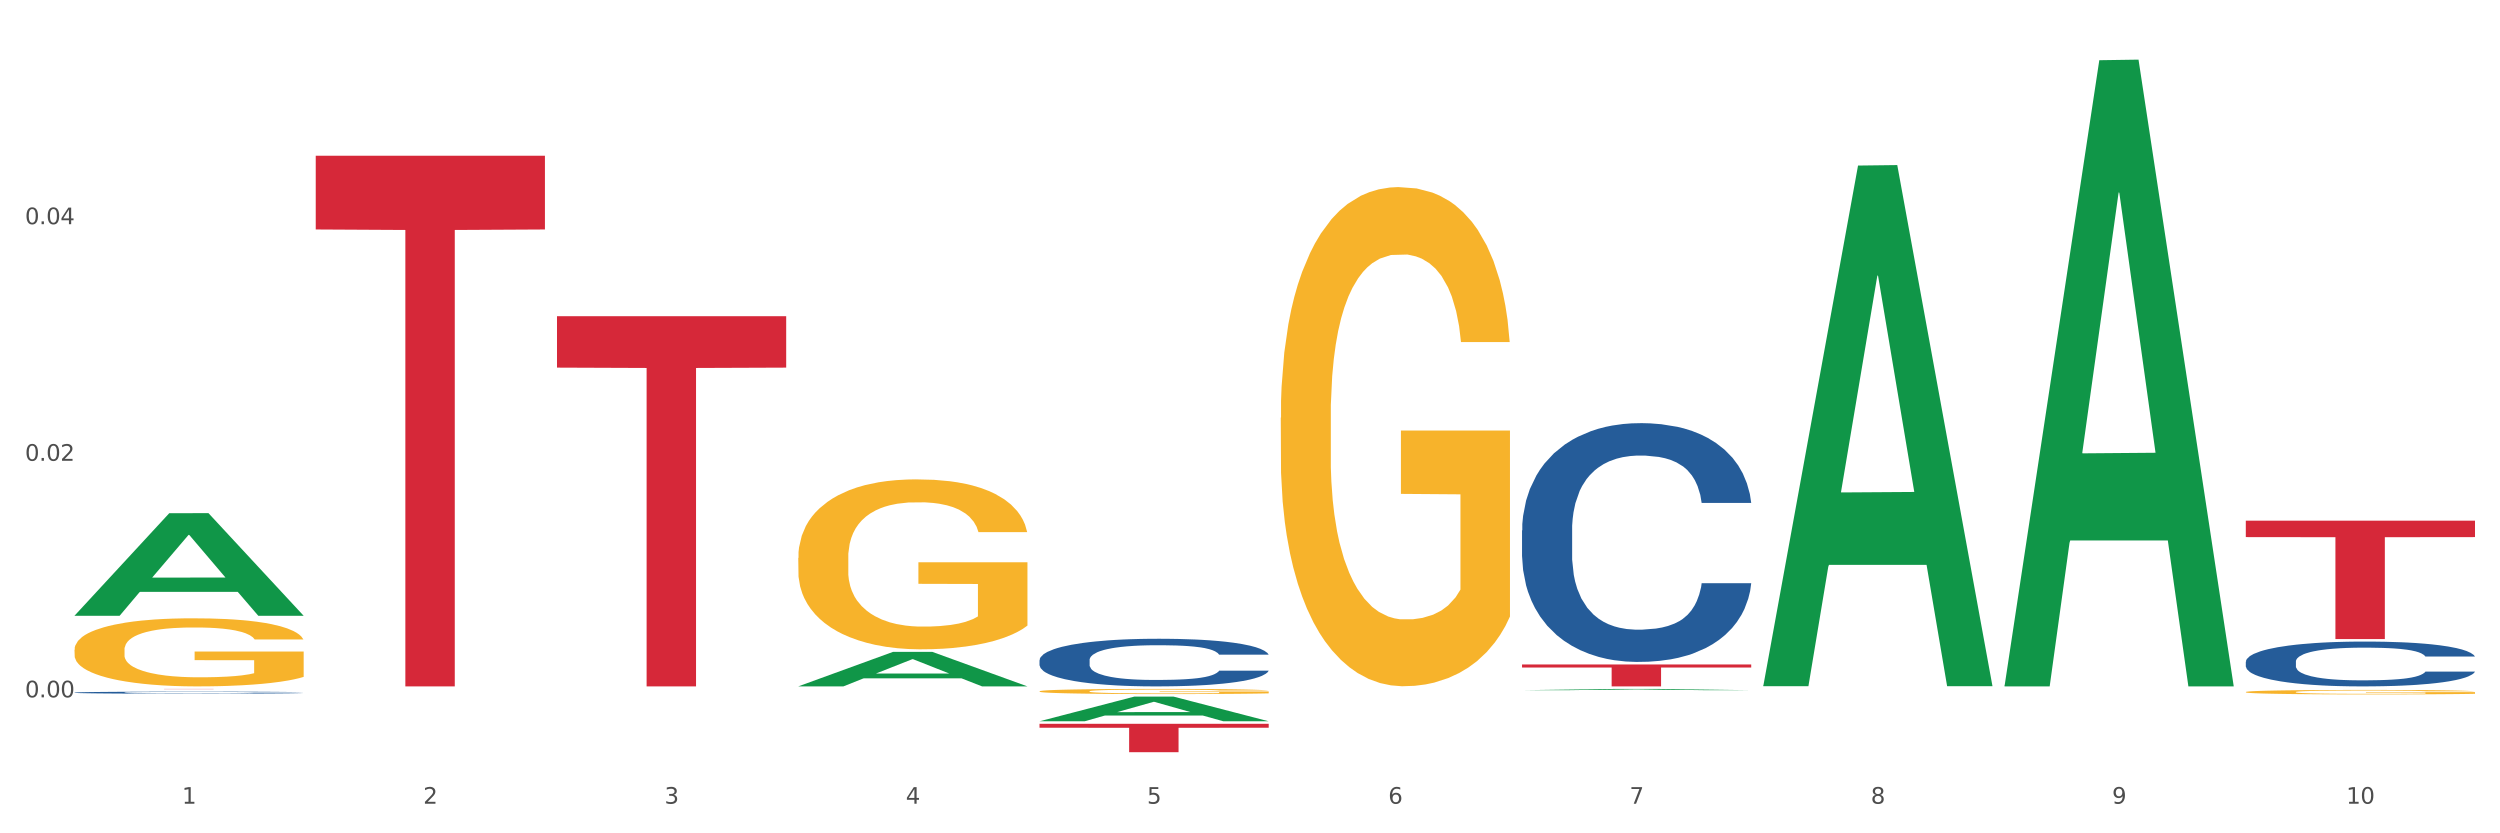 <?xml version="1.0" encoding="utf-8" standalone="no"?>
<!DOCTYPE svg PUBLIC "-//W3C//DTD SVG 1.1//EN"
  "http://www.w3.org/Graphics/SVG/1.1/DTD/svg11.dtd">
<svg xmlns:xlink="http://www.w3.org/1999/xlink" width="1080pt" height="360pt" viewBox="0 0 1080 360" xmlns="http://www.w3.org/2000/svg" version="1.1">
 <rect x="0" y="0" width="1080" height="360" fill="#333333" stroke="none"/>
 <defs>
  <style type="text/css">*{stroke-linejoin: round; stroke-linecap: butt}</style>
 </defs>
 <g id="figure_1">
  <g id="patch_1">
   <path d="M 0 360 
L 1080 360 
L 1080 0 
L 0 0 
z
" style="fill: #ffffff; stroke: #ffffff; stroke-linejoin: miter"/>
  </g>
  <g id="axes_1">
   <g id="matplotlib.axis_1">
    <g id="xtick_1">
     <g id="text_1">
      <!-- 1 -->
      <g style="fill: #4d4d4d" transform="translate(78.627 347.204) scale(0.096 -0.096)">
       <defs>
        <path id="DejaVuSans-31" d="M 794 531 
L 1825 531 
L 1825 4091 
L 703 3866 
L 703 4441 
L 1819 4666 
L 2450 4666 
L 2450 531 
L 3481 531 
L 3481 0 
L 794 0 
L 794 531 
z
" transform="scale(0.016)"/>
       </defs>
       <use xlink:href="#DejaVuSans-31"/>
      </g>
     </g>
    </g>
    <g id="xtick_2">
     <g id="text_2">
      <!-- 2 -->
      <g style="fill: #4d4d4d" transform="translate(182.851 347.204) scale(0.096 -0.096)">
       <defs>
        <path id="DejaVuSans-32" d="M 1228 531 
L 3431 531 
L 3431 0 
L 469 0 
L 469 531 
Q 828 903 1448 1529 
Q 2069 2156 2228 2338 
Q 2531 2678 2651 2914 
Q 2772 3150 2772 3378 
Q 2772 3750 2511 3984 
Q 2250 4219 1831 4219 
Q 1534 4219 1204 4116 
Q 875 4013 500 3803 
L 500 4441 
Q 881 4594 1212 4672 
Q 1544 4750 1819 4750 
Q 2544 4750 2975 4387 
Q 3406 4025 3406 3419 
Q 3406 3131 3298 2873 
Q 3191 2616 2906 2266 
Q 2828 2175 2409 1742 
Q 1991 1309 1228 531 
z
" transform="scale(0.016)"/>
       </defs>
       <use xlink:href="#DejaVuSans-32"/>
      </g>
     </g>
    </g>
    <g id="xtick_3">
     <g id="text_3">
      <!-- 3 -->
      <g style="fill: #4d4d4d" transform="translate(287.074 347.204) scale(0.096 -0.096)">
       <defs>
        <path id="DejaVuSans-33" d="M 2597 2516 
Q 3050 2419 3304 2112 
Q 3559 1806 3559 1356 
Q 3559 666 3084 287 
Q 2609 -91 1734 -91 
Q 1441 -91 1130 -33 
Q 819 25 488 141 
L 488 750 
Q 750 597 1062 519 
Q 1375 441 1716 441 
Q 2309 441 2620 675 
Q 2931 909 2931 1356 
Q 2931 1769 2642 2001 
Q 2353 2234 1838 2234 
L 1294 2234 
L 1294 2753 
L 1863 2753 
Q 2328 2753 2575 2939 
Q 2822 3125 2822 3475 
Q 2822 3834 2567 4026 
Q 2313 4219 1838 4219 
Q 1578 4219 1281 4162 
Q 984 4106 628 3988 
L 628 4550 
Q 988 4650 1302 4700 
Q 1616 4750 1894 4750 
Q 2613 4750 3031 4423 
Q 3450 4097 3450 3541 
Q 3450 3153 3228 2886 
Q 3006 2619 2597 2516 
z
" transform="scale(0.016)"/>
       </defs>
       <use xlink:href="#DejaVuSans-33"/>
      </g>
     </g>
    </g>
    <g id="xtick_4">
     <g id="text_4">
      <!-- 4 -->
      <g style="fill: #4d4d4d" transform="translate(391.298 347.204) scale(0.096 -0.096)">
       <defs>
        <path id="DejaVuSans-34" d="M 2419 4116 
L 825 1625 
L 2419 1625 
L 2419 4116 
z
M 2253 4666 
L 3047 4666 
L 3047 1625 
L 3713 1625 
L 3713 1100 
L 3047 1100 
L 3047 0 
L 2419 0 
L 2419 1100 
L 313 1100 
L 313 1709 
L 2253 4666 
z
" transform="scale(0.016)"/>
       </defs>
       <use xlink:href="#DejaVuSans-34"/>
      </g>
     </g>
    </g>
    <g id="xtick_5">
     <g id="text_5">
      <!-- 5 -->
      <g style="fill: #4d4d4d" transform="translate(495.522 347.204) scale(0.096 -0.096)">
       <defs>
        <path id="DejaVuSans-35" d="M 691 4666 
L 3169 4666 
L 3169 4134 
L 1269 4134 
L 1269 2991 
Q 1406 3038 1543 3061 
Q 1681 3084 1819 3084 
Q 2600 3084 3056 2656 
Q 3513 2228 3513 1497 
Q 3513 744 3044 326 
Q 2575 -91 1722 -91 
Q 1428 -91 1123 -41 
Q 819 9 494 109 
L 494 744 
Q 775 591 1075 516 
Q 1375 441 1709 441 
Q 2250 441 2565 725 
Q 2881 1009 2881 1497 
Q 2881 1984 2565 2268 
Q 2250 2553 1709 2553 
Q 1456 2553 1204 2497 
Q 953 2441 691 2322 
L 691 4666 
z
" transform="scale(0.016)"/>
       </defs>
       <use xlink:href="#DejaVuSans-35"/>
      </g>
     </g>
    </g>
    <g id="xtick_6">
     <g id="text_6">
      <!-- 6 -->
      <g style="fill: #4d4d4d" transform="translate(599.745 347.204) scale(0.096 -0.096)">
       <defs>
        <path id="DejaVuSans-36" d="M 2113 2584 
Q 1688 2584 1439 2293 
Q 1191 2003 1191 1497 
Q 1191 994 1439 701 
Q 1688 409 2113 409 
Q 2538 409 2786 701 
Q 3034 994 3034 1497 
Q 3034 2003 2786 2293 
Q 2538 2584 2113 2584 
z
M 3366 4563 
L 3366 3988 
Q 3128 4100 2886 4159 
Q 2644 4219 2406 4219 
Q 1781 4219 1451 3797 
Q 1122 3375 1075 2522 
Q 1259 2794 1537 2939 
Q 1816 3084 2150 3084 
Q 2853 3084 3261 2657 
Q 3669 2231 3669 1497 
Q 3669 778 3244 343 
Q 2819 -91 2113 -91 
Q 1303 -91 875 529 
Q 447 1150 447 2328 
Q 447 3434 972 4092 
Q 1497 4750 2381 4750 
Q 2619 4750 2861 4703 
Q 3103 4656 3366 4563 
z
" transform="scale(0.016)"/>
       </defs>
       <use xlink:href="#DejaVuSans-36"/>
      </g>
     </g>
    </g>
    <g id="xtick_7">
     <g id="text_7">
      <!-- 7 -->
      <g style="fill: #4d4d4d" transform="translate(703.969 347.204) scale(0.096 -0.096)">
       <defs>
        <path id="DejaVuSans-37" d="M 525 4666 
L 3525 4666 
L 3525 4397 
L 1831 0 
L 1172 0 
L 2766 4134 
L 525 4134 
L 525 4666 
z
" transform="scale(0.016)"/>
       </defs>
       <use xlink:href="#DejaVuSans-37"/>
      </g>
     </g>
    </g>
    <g id="xtick_8">
     <g id="text_8">
      <!-- 8 -->
      <g style="fill: #4d4d4d" transform="translate(808.193 347.204) scale(0.096 -0.096)">
       <defs>
        <path id="DejaVuSans-38" d="M 2034 2216 
Q 1584 2216 1326 1975 
Q 1069 1734 1069 1313 
Q 1069 891 1326 650 
Q 1584 409 2034 409 
Q 2484 409 2743 651 
Q 3003 894 3003 1313 
Q 3003 1734 2745 1975 
Q 2488 2216 2034 2216 
z
M 1403 2484 
Q 997 2584 770 2862 
Q 544 3141 544 3541 
Q 544 4100 942 4425 
Q 1341 4750 2034 4750 
Q 2731 4750 3128 4425 
Q 3525 4100 3525 3541 
Q 3525 3141 3298 2862 
Q 3072 2584 2669 2484 
Q 3125 2378 3379 2068 
Q 3634 1759 3634 1313 
Q 3634 634 3220 271 
Q 2806 -91 2034 -91 
Q 1263 -91 848 271 
Q 434 634 434 1313 
Q 434 1759 690 2068 
Q 947 2378 1403 2484 
z
M 1172 3481 
Q 1172 3119 1398 2916 
Q 1625 2713 2034 2713 
Q 2441 2713 2670 2916 
Q 2900 3119 2900 3481 
Q 2900 3844 2670 4047 
Q 2441 4250 2034 4250 
Q 1625 4250 1398 4047 
Q 1172 3844 1172 3481 
z
" transform="scale(0.016)"/>
       </defs>
       <use xlink:href="#DejaVuSans-38"/>
      </g>
     </g>
    </g>
    <g id="xtick_9">
     <g id="text_9">
      <!-- 9 -->
      <g style="fill: #4d4d4d" transform="translate(912.416 347.204) scale(0.096 -0.096)">
       <defs>
        <path id="DejaVuSans-39" d="M 703 97 
L 703 672 
Q 941 559 1184 500 
Q 1428 441 1663 441 
Q 2288 441 2617 861 
Q 2947 1281 2994 2138 
Q 2813 1869 2534 1725 
Q 2256 1581 1919 1581 
Q 1219 1581 811 2004 
Q 403 2428 403 3163 
Q 403 3881 828 4315 
Q 1253 4750 1959 4750 
Q 2769 4750 3195 4129 
Q 3622 3509 3622 2328 
Q 3622 1225 3098 567 
Q 2575 -91 1691 -91 
Q 1453 -91 1209 -44 
Q 966 3 703 97 
z
M 1959 2075 
Q 2384 2075 2632 2365 
Q 2881 2656 2881 3163 
Q 2881 3666 2632 3958 
Q 2384 4250 1959 4250 
Q 1534 4250 1286 3958 
Q 1038 3666 1038 3163 
Q 1038 2656 1286 2365 
Q 1534 2075 1959 2075 
z
" transform="scale(0.016)"/>
       </defs>
       <use xlink:href="#DejaVuSans-39"/>
      </g>
     </g>
    </g>
    <g id="xtick_10">
     <g id="text_10">
      <!-- 10 -->
      <g style="fill: #4d4d4d" transform="translate(1013.586 347.204) scale(0.096 -0.096)">
       <defs>
        <path id="DejaVuSans-30" d="M 2034 4250 
Q 1547 4250 1301 3770 
Q 1056 3291 1056 2328 
Q 1056 1369 1301 889 
Q 1547 409 2034 409 
Q 2525 409 2770 889 
Q 3016 1369 3016 2328 
Q 3016 3291 2770 3770 
Q 2525 4250 2034 4250 
z
M 2034 4750 
Q 2819 4750 3233 4129 
Q 3647 3509 3647 2328 
Q 3647 1150 3233 529 
Q 2819 -91 2034 -91 
Q 1250 -91 836 529 
Q 422 1150 422 2328 
Q 422 3509 836 4129 
Q 1250 4750 2034 4750 
z
" transform="scale(0.016)"/>
       </defs>
       <use xlink:href="#DejaVuSans-31"/>
       <use xlink:href="#DejaVuSans-30" transform="translate(63.623 0)"/>
      </g>
     </g>
    </g>
    <g id="xtick_11"/>
    <g id="xtick_12"/>
    <g id="xtick_13"/>
    <g id="xtick_14"/>
    <g id="xtick_15"/>
    <g id="xtick_16"/>
    <g id="xtick_17"/>
    <g id="xtick_18"/>
    <g id="xtick_19"/>
   </g>
   <g id="matplotlib.axis_2">
    <g id="ytick_1">
     <g id="text_11">
      <!-- 0.00 -->
      <g style="fill: #4d4d4d" transform="translate(10.8 301.258) scale(0.096 -0.096)">
       <defs>
        <path id="DejaVuSans-2e" d="M 684 794 
L 1344 794 
L 1344 0 
L 684 0 
L 684 794 
z
" transform="scale(0.016)"/>
       </defs>
       <use xlink:href="#DejaVuSans-30"/>
       <use xlink:href="#DejaVuSans-2e" transform="translate(63.623 0)"/>
       <use xlink:href="#DejaVuSans-30" transform="translate(95.41 0)"/>
       <use xlink:href="#DejaVuSans-30" transform="translate(159.033 0)"/>
      </g>
     </g>
    </g>
    <g id="ytick_2">
     <g id="text_12">
      <!-- 0.02 -->
      <g style="fill: #4d4d4d" transform="translate(10.8 199.054) scale(0.096 -0.096)">
       <use xlink:href="#DejaVuSans-30"/>
       <use xlink:href="#DejaVuSans-2e" transform="translate(63.623 0)"/>
       <use xlink:href="#DejaVuSans-30" transform="translate(95.41 0)"/>
       <use xlink:href="#DejaVuSans-32" transform="translate(159.033 0)"/>
      </g>
     </g>
    </g>
    <g id="ytick_3">
     <g id="text_13">
      <!-- 0.04 -->
      <g style="fill: #4d4d4d" transform="translate(10.8 96.851) scale(0.096 -0.096)">
       <use xlink:href="#DejaVuSans-30"/>
       <use xlink:href="#DejaVuSans-2e" transform="translate(63.623 0)"/>
       <use xlink:href="#DejaVuSans-30" transform="translate(95.41 0)"/>
       <use xlink:href="#DejaVuSans-34" transform="translate(159.033 0)"/>
      </g>
     </g>
    </g>
    <g id="ytick_4"/>
    <g id="ytick_5"/>
    <g id="ytick_6"/>
   </g>
   <g id="PolyCollection_1">
    <path d="M 32.175 265.938 
L 32.277 265.896 
L 73.107 221.713 
L 90.051 221.671 
L 131.187 266.021 
L 111.589 266.021 
L 102.709 255.694 
L 60.552 255.694 
L 60.246 255.86 
L 51.671 266.021 
L 32.175 266.021 
L 32.175 265.938 
L 65.86 249.53 
L 97.401 249.489 
L 81.783 231.124 
L 81.579 231.041 
L 81.375 231.166 
L 65.758 249.489 
L 65.86 249.53 
L 32.175 265.938 
z
" clip-path="url(#p7be9cc6c12)" style="fill: #109648"/>
    <path d="M 657.517 229.147 
L 657.634 229.053 
L 657.634 226.415 
L 657.985 222.835 
L 659.272 216.24 
L 660.911 211.246 
L 663.72 205.405 
L 665.241 202.956 
L 667.231 200.223 
L 671.327 195.795 
L 676.008 192.027 
L 679.285 189.954 
L 681.743 188.635 
L 687.244 186.28 
L 690.404 185.244 
L 693.681 184.396 
L 696.49 183.83 
L 701.171 183.171 
L 704.916 182.888 
L 709.247 182.794 
L 712.875 182.888 
L 717.673 183.265 
L 724.695 184.396 
L 727.387 185.055 
L 731.015 186.186 
L 734.76 187.693 
L 737.803 189.2 
L 741.314 191.367 
L 744.943 194.194 
L 748.454 197.774 
L 750.911 201.071 
L 752.901 204.557 
L 754.657 208.797 
L 755.944 213.413 
L 756.529 217.276 
L 735.112 217.276 
L 734.526 213.79 
L 733.356 210.022 
L 732.186 207.478 
L 730.898 205.405 
L 728.909 203.05 
L 727.153 201.542 
L 724.227 199.752 
L 721.535 198.622 
L 719.312 197.962 
L 716.62 197.397 
L 710.885 196.832 
L 706.789 196.832 
L 704.214 197.02 
L 701.054 197.491 
L 698.362 198.151 
L 695.202 199.281 
L 692.745 200.506 
L 690.287 202.108 
L 688.882 203.238 
L 686.776 205.311 
L 685.371 207.007 
L 683.499 209.927 
L 682.445 212 
L 680.573 217.37 
L 679.754 221.327 
L 679.402 224.059 
L 679.168 227.074 
L 679.168 241.771 
L 679.871 248.366 
L 680.456 251.193 
L 681.392 254.396 
L 683.148 258.541 
L 685.722 262.593 
L 688.414 265.513 
L 690.638 267.303 
L 692.745 268.622 
L 694.851 269.659 
L 697.426 270.601 
L 699.533 271.166 
L 702.693 271.731 
L 706.438 272.014 
L 709.364 272.014 
L 715.332 271.543 
L 718.024 271.072 
L 720.599 270.412 
L 723.408 269.376 
L 725.632 268.245 
L 726.919 267.397 
L 729.026 265.607 
L 730.664 263.723 
L 732.069 261.556 
L 733.005 259.672 
L 734.058 256.846 
L 734.877 253.642 
L 735.112 251.946 
L 756.529 251.946 
L 756.061 255.338 
L 755.242 258.636 
L 753.603 263.064 
L 752.316 265.607 
L 750.326 268.716 
L 748.22 271.354 
L 745.294 274.275 
L 742.602 276.442 
L 739.793 278.326 
L 736.75 280.022 
L 731.249 282.377 
L 729.26 283.037 
L 725.046 284.167 
L 721.769 284.827 
L 716.971 285.486 
L 712.055 285.863 
L 706.906 285.957 
L 702.341 285.769 
L 697.309 285.204 
L 694.149 284.638 
L 690.638 283.791 
L 686.542 282.472 
L 682.679 280.87 
L 679.051 278.986 
L 675.657 276.819 
L 672.497 274.369 
L 668.401 270.318 
L 665.358 266.361 
L 663.134 262.687 
L 661.613 259.578 
L 660.091 255.621 
L 659.272 252.889 
L 657.985 246.294 
L 657.517 240.17 
L 657.517 229.147 
z
" clip-path="url(#p7be9cc6c12)" style="fill: #255c99"/>
    <path d="M 970.188 285.858 
L 970.305 285.84 
L 970.305 285.345 
L 970.656 284.673 
L 971.943 283.435 
L 973.582 282.497 
L 976.39 281.401 
L 977.912 280.941 
L 979.902 280.428 
L 983.998 279.597 
L 988.679 278.889 
L 991.956 278.5 
L 994.414 278.253 
L 999.915 277.81 
L 1003.075 277.616 
L 1006.352 277.457 
L 1009.161 277.351 
L 1013.842 277.227 
L 1017.587 277.174 
L 1021.917 277.156 
L 1025.546 277.174 
L 1030.344 277.244 
L 1037.366 277.457 
L 1040.058 277.58 
L 1043.686 277.793 
L 1047.431 278.076 
L 1050.474 278.359 
L 1053.985 278.765 
L 1057.613 279.296 
L 1061.125 279.968 
L 1063.582 280.587 
L 1065.572 281.242 
L 1067.327 282.037 
L 1068.615 282.904 
L 1069.2 283.629 
L 1047.782 283.629 
L 1047.197 282.975 
L 1046.027 282.267 
L 1044.857 281.79 
L 1043.569 281.401 
L 1041.58 280.959 
L 1039.824 280.676 
L 1036.898 280.34 
L 1034.206 280.127 
L 1031.983 280.004 
L 1029.291 279.897 
L 1023.556 279.791 
L 1019.46 279.791 
L 1016.885 279.827 
L 1013.725 279.915 
L 1011.033 280.039 
L 1007.873 280.251 
L 1005.415 280.481 
L 1002.958 280.782 
L 1001.553 280.994 
L 999.447 281.383 
L 998.042 281.701 
L 996.17 282.25 
L 995.116 282.639 
L 993.244 283.647 
L 992.424 284.39 
L 992.073 284.903 
L 991.839 285.469 
L 991.839 288.228 
L 992.541 289.466 
L 993.127 289.996 
L 994.063 290.598 
L 995.818 291.376 
L 998.393 292.137 
L 1001.085 292.685 
L 1003.309 293.021 
L 1005.415 293.269 
L 1007.522 293.463 
L 1010.097 293.64 
L 1012.203 293.746 
L 1015.363 293.852 
L 1019.109 293.905 
L 1022.035 293.905 
L 1028.003 293.817 
L 1030.695 293.728 
L 1033.27 293.605 
L 1036.079 293.41 
L 1038.303 293.198 
L 1039.59 293.039 
L 1041.697 292.703 
L 1043.335 292.349 
L 1044.739 291.942 
L 1045.676 291.588 
L 1046.729 291.058 
L 1047.548 290.456 
L 1047.782 290.138 
L 1069.2 290.138 
L 1068.732 290.775 
L 1067.913 291.394 
L 1066.274 292.225 
L 1064.987 292.703 
L 1062.997 293.286 
L 1060.89 293.781 
L 1057.965 294.33 
L 1055.273 294.737 
L 1052.464 295.09 
L 1049.421 295.409 
L 1043.92 295.851 
L 1041.931 295.975 
L 1037.717 296.187 
L 1034.44 296.311 
L 1029.642 296.434 
L 1024.726 296.505 
L 1019.577 296.523 
L 1015.012 296.487 
L 1009.98 296.381 
L 1006.82 296.275 
L 1003.309 296.116 
L 999.212 295.868 
L 995.35 295.568 
L 991.722 295.214 
L 988.328 294.807 
L 985.168 294.347 
L 981.072 293.587 
L 978.029 292.844 
L 975.805 292.154 
L 974.284 291.571 
L 972.762 290.828 
L 971.943 290.315 
L 970.656 289.077 
L 970.188 287.927 
L 970.188 285.858 
z
" clip-path="url(#p7be9cc6c12)" style="fill: #255c99"/>
    <path d="M 32.175 280.701 
L 32.292 280.674 
L 32.292 279.707 
L 32.526 278.874 
L 33.695 276.86 
L 35.448 275.194 
L 36.734 274.308 
L 38.02 273.582 
L 39.54 272.857 
L 41.41 272.105 
L 44.8 271.004 
L 46.904 270.44 
L 49.476 269.849 
L 54.152 268.989 
L 57.542 268.505 
L 61.049 268.103 
L 66.777 267.619 
L 70.517 267.404 
L 74.492 267.243 
L 79.285 267.135 
L 82.909 267.109 
L 90.858 267.189 
L 97.638 267.431 
L 100.911 267.619 
L 105.119 267.941 
L 107.34 268.156 
L 110.964 268.586 
L 114.705 269.15 
L 117.277 269.634 
L 121.134 270.547 
L 124.057 271.46 
L 126.745 272.589 
L 128.148 273.368 
L 129.2 274.093 
L 130.135 274.926 
L 131.071 276.242 
L 110.029 276.242 
L 109.211 275.302 
L 107.925 274.415 
L 106.054 273.556 
L 104.418 273.018 
L 101.612 272.347 
L 99.041 271.917 
L 96.352 271.595 
L 93.079 271.326 
L 90.507 271.192 
L 86.883 271.084 
L 79.752 271.111 
L 74.96 271.326 
L 71.686 271.595 
L 69.582 271.836 
L 67.712 272.105 
L 65.608 272.481 
L 63.153 273.045 
L 61.399 273.556 
L 59.646 274.2 
L 58.243 274.845 
L 56.957 275.597 
L 55.905 276.403 
L 55.087 277.236 
L 54.386 278.256 
L 53.801 279.949 
L 53.801 283.629 
L 54.035 284.462 
L 54.619 285.563 
L 55.321 286.396 
L 56.49 287.39 
L 57.542 288.061 
L 59.529 289.028 
L 61.75 289.834 
L 63.504 290.345 
L 65.257 290.774 
L 68.296 291.365 
L 71.686 291.849 
L 74.609 292.144 
L 78.583 292.413 
L 81.272 292.52 
L 83.61 292.574 
L 89.338 292.574 
L 93.429 292.494 
L 97.988 292.305 
L 101.495 292.064 
L 104.418 291.768 
L 107.691 291.285 
L 109.795 290.828 
L 109.795 285.214 
L 84.078 285.187 
L 84.078 281.453 
L 131.187 281.453 
L 131.187 292.413 
L 129.2 292.977 
L 126.979 293.487 
L 124.641 293.944 
L 121.134 294.508 
L 116.926 295.045 
L 113.185 295.422 
L 109.211 295.744 
L 104.535 296.039 
L 98.456 296.308 
L 94.715 296.415 
L 90.039 296.496 
L 84.545 296.523 
L 79.752 296.469 
L 75.076 296.335 
L 70.167 296.093 
L 65.374 295.744 
L 61.75 295.395 
L 58.126 294.965 
L 54.269 294.401 
L 51.229 293.864 
L 48.891 293.38 
L 46.32 292.762 
L 43.514 291.956 
L 41.41 291.231 
L 39.54 290.479 
L 37.552 289.512 
L 36.15 288.679 
L 34.747 287.631 
L 33.928 286.852 
L 32.993 285.644 
L 32.292 283.951 
L 32.175 280.701 
z
" clip-path="url(#p7be9cc6c12)" style="fill: #f7b32b"/>
    <path d="M 344.846 241.014 
L 344.963 240.947 
L 344.963 238.533 
L 345.197 236.454 
L 346.366 231.425 
L 348.119 227.268 
L 349.405 225.055 
L 350.691 223.245 
L 352.21 221.434 
L 354.081 219.557 
L 357.471 216.807 
L 359.575 215.399 
L 362.147 213.924 
L 366.823 211.778 
L 370.213 210.571 
L 373.72 209.566 
L 379.448 208.359 
L 383.188 207.822 
L 387.163 207.42 
L 391.956 207.152 
L 395.579 207.085 
L 403.529 207.286 
L 410.309 207.889 
L 413.582 208.359 
L 417.79 209.163 
L 420.011 209.7 
L 423.635 210.773 
L 427.376 212.181 
L 429.947 213.388 
L 433.805 215.667 
L 436.728 217.947 
L 439.416 220.764 
L 440.819 222.708 
L 441.871 224.519 
L 442.806 226.597 
L 443.741 229.883 
L 422.7 229.883 
L 421.882 227.536 
L 420.596 225.323 
L 418.725 223.178 
L 417.089 221.836 
L 414.283 220.16 
L 411.711 219.087 
L 409.023 218.283 
L 405.75 217.612 
L 403.178 217.277 
L 399.554 217.009 
L 392.423 217.076 
L 387.63 217.612 
L 384.357 218.283 
L 382.253 218.886 
L 380.383 219.557 
L 378.279 220.495 
L 375.824 221.903 
L 374.07 223.178 
L 372.317 224.787 
L 370.914 226.396 
L 369.628 228.274 
L 368.576 230.285 
L 367.758 232.364 
L 367.056 234.912 
L 366.472 239.136 
L 366.472 248.323 
L 366.706 250.401 
L 367.29 253.151 
L 367.992 255.229 
L 369.161 257.71 
L 370.213 259.387 
L 372.2 261.801 
L 374.421 263.812 
L 376.174 265.086 
L 377.928 266.159 
L 380.967 267.634 
L 384.357 268.841 
L 387.28 269.579 
L 391.254 270.249 
L 393.943 270.518 
L 396.281 270.652 
L 402.009 270.652 
L 406.1 270.451 
L 410.659 269.981 
L 414.166 269.378 
L 417.089 268.64 
L 420.362 267.433 
L 422.466 266.293 
L 422.466 252.279 
L 396.748 252.212 
L 396.748 242.891 
L 443.858 242.891 
L 443.858 270.249 
L 441.871 271.658 
L 439.65 272.932 
L 437.312 274.071 
L 433.805 275.48 
L 429.597 276.821 
L 425.856 277.759 
L 421.882 278.564 
L 417.206 279.302 
L 411.127 279.972 
L 407.386 280.24 
L 402.71 280.442 
L 397.216 280.509 
L 392.423 280.375 
L 387.747 280.039 
L 382.838 279.436 
L 378.045 278.564 
L 374.421 277.692 
L 370.797 276.62 
L 366.94 275.211 
L 363.9 273.87 
L 361.562 272.663 
L 358.99 271.121 
L 356.185 269.109 
L 354.081 267.299 
L 352.21 265.422 
L 350.223 263.008 
L 348.82 260.929 
L 347.418 258.314 
L 346.599 256.369 
L 345.664 253.352 
L 344.963 249.127 
L 344.846 241.014 
z
" clip-path="url(#p7be9cc6c12)" style="fill: #f7b32b"/>
    <path d="M 449.069 298.642 
L 449.186 298.64 
L 449.186 298.566 
L 449.42 298.503 
L 450.589 298.35 
L 452.343 298.224 
L 453.628 298.156 
L 454.914 298.101 
L 456.434 298.046 
L 458.304 297.989 
L 461.694 297.906 
L 463.799 297.863 
L 466.37 297.818 
L 471.046 297.753 
L 474.436 297.716 
L 477.943 297.686 
L 483.671 297.649 
L 487.412 297.633 
L 491.386 297.62 
L 496.179 297.612 
L 499.803 297.61 
L 507.752 297.616 
L 514.532 297.635 
L 517.805 297.649 
L 522.014 297.673 
L 524.235 297.69 
L 527.859 297.722 
L 531.599 297.765 
L 534.171 297.802 
L 538.029 297.871 
L 540.951 297.94 
L 543.64 298.026 
L 545.043 298.085 
L 546.095 298.14 
L 547.03 298.203 
L 547.965 298.303 
L 526.923 298.303 
L 526.105 298.232 
L 524.819 298.165 
L 522.949 298.099 
L 521.312 298.059 
L 518.507 298.008 
L 515.935 297.975 
L 513.246 297.951 
L 509.973 297.93 
L 507.401 297.92 
L 503.778 297.912 
L 496.647 297.914 
L 491.854 297.93 
L 488.581 297.951 
L 486.477 297.969 
L 484.606 297.989 
L 482.502 298.018 
L 480.047 298.061 
L 478.294 298.099 
L 476.54 298.148 
L 475.138 298.197 
L 473.852 298.254 
L 472.8 298.315 
L 471.981 298.379 
L 471.28 298.456 
L 470.696 298.584 
L 470.696 298.864 
L 470.929 298.927 
L 471.514 299.01 
L 472.215 299.074 
L 473.384 299.149 
L 474.436 299.2 
L 476.424 299.273 
L 478.645 299.334 
L 480.398 299.373 
L 482.152 299.406 
L 485.191 299.451 
L 488.581 299.487 
L 491.503 299.51 
L 495.478 299.53 
L 498.167 299.538 
L 500.505 299.542 
L 506.232 299.542 
L 510.324 299.536 
L 514.883 299.522 
L 518.39 299.504 
L 521.312 299.481 
L 524.585 299.445 
L 526.69 299.41 
L 526.69 298.984 
L 500.972 298.982 
L 500.972 298.699 
L 548.082 298.699 
L 548.082 299.53 
L 546.095 299.573 
L 543.874 299.612 
L 541.536 299.646 
L 538.029 299.689 
L 533.82 299.73 
L 530.08 299.758 
L 526.105 299.783 
L 521.429 299.805 
L 515.351 299.826 
L 511.61 299.834 
L 506.934 299.84 
L 501.44 299.842 
L 496.647 299.838 
L 491.971 299.828 
L 487.061 299.809 
L 482.268 299.783 
L 478.645 299.756 
L 475.021 299.724 
L 471.163 299.681 
L 468.124 299.64 
L 465.786 299.604 
L 463.214 299.557 
L 460.409 299.495 
L 458.304 299.44 
L 456.434 299.383 
L 454.447 299.31 
L 453.044 299.247 
L 451.641 299.167 
L 450.823 299.108 
L 449.888 299.017 
L 449.186 298.888 
L 449.069 298.642 
z
" clip-path="url(#p7be9cc6c12)" style="fill: #f7b32b"/>
    <path d="M 553.293 180.466 
L 553.41 180.269 
L 553.41 173.179 
L 553.644 167.074 
L 554.813 152.303 
L 556.566 140.093 
L 557.852 133.594 
L 559.138 128.276 
L 560.658 122.959 
L 562.528 117.444 
L 565.918 109.37 
L 568.022 105.234 
L 570.594 100.901 
L 575.27 94.599 
L 578.66 91.054 
L 582.167 88.1 
L 587.895 84.555 
L 591.636 82.98 
L 595.61 81.798 
L 600.403 81.01 
L 604.027 80.813 
L 611.976 81.404 
L 618.756 83.177 
L 622.029 84.555 
L 626.237 86.919 
L 628.458 88.494 
L 632.082 91.645 
L 635.823 95.781 
L 638.395 99.326 
L 642.252 106.022 
L 645.175 112.718 
L 647.863 120.989 
L 649.266 126.701 
L 650.318 132.018 
L 651.253 138.123 
L 652.189 147.773 
L 631.147 147.773 
L 630.329 140.88 
L 629.043 134.381 
L 627.173 128.079 
L 625.536 124.14 
L 622.73 119.217 
L 620.159 116.066 
L 617.47 113.703 
L 614.197 111.733 
L 611.625 110.748 
L 608.001 109.961 
L 600.87 110.158 
L 596.078 111.733 
L 592.805 113.703 
L 590.7 115.475 
L 588.83 117.444 
L 586.726 120.202 
L 584.271 124.337 
L 582.518 128.079 
L 580.764 132.806 
L 579.361 137.532 
L 578.075 143.047 
L 577.023 148.955 
L 576.205 155.06 
L 575.504 162.544 
L 574.919 174.951 
L 574.919 201.932 
L 575.153 208.037 
L 575.737 216.112 
L 576.439 222.217 
L 577.608 229.504 
L 578.66 234.428 
L 580.647 241.517 
L 582.868 247.426 
L 584.622 251.168 
L 586.375 254.319 
L 589.415 258.651 
L 592.805 262.196 
L 595.727 264.363 
L 599.702 266.332 
L 602.39 267.12 
L 604.728 267.514 
L 610.456 267.514 
L 614.548 266.923 
L 619.107 265.544 
L 622.613 263.772 
L 625.536 261.605 
L 628.809 258.06 
L 630.913 254.712 
L 630.913 213.552 
L 605.196 213.355 
L 605.196 185.98 
L 652.306 185.98 
L 652.306 266.332 
L 650.318 270.468 
L 648.097 274.21 
L 645.759 277.558 
L 642.252 281.693 
L 638.044 285.632 
L 634.303 288.389 
L 630.329 290.753 
L 625.653 292.919 
L 619.574 294.888 
L 615.833 295.676 
L 611.158 296.267 
L 605.663 296.464 
L 600.87 296.07 
L 596.195 295.085 
L 591.285 293.313 
L 586.492 290.753 
L 582.868 288.192 
L 579.244 285.041 
L 575.387 280.906 
L 572.347 276.967 
L 570.009 273.422 
L 567.438 268.892 
L 564.632 262.984 
L 562.528 257.667 
L 560.658 252.152 
L 558.67 245.062 
L 557.268 238.957 
L 555.865 231.276 
L 555.047 225.565 
L 554.111 216.703 
L 553.41 204.296 
L 553.293 180.466 
z
" clip-path="url(#p7be9cc6c12)" style="fill: #f7b32b"/>
    <path d="M 970.188 298.949 
L 970.304 298.948 
L 970.304 298.884 
L 970.538 298.829 
L 971.707 298.697 
L 973.461 298.587 
L 974.747 298.529 
L 976.032 298.481 
L 977.552 298.433 
L 979.422 298.384 
L 982.813 298.311 
L 984.917 298.274 
L 987.488 298.235 
L 992.164 298.179 
L 995.554 298.147 
L 999.061 298.121 
L 1004.789 298.089 
L 1008.53 298.075 
L 1012.505 298.064 
L 1017.297 298.057 
L 1020.921 298.055 
L 1028.87 298.06 
L 1035.65 298.076 
L 1038.923 298.089 
L 1043.132 298.11 
L 1045.353 298.124 
L 1048.977 298.152 
L 1052.717 298.189 
L 1055.289 298.221 
L 1059.147 298.281 
L 1062.069 298.341 
L 1064.758 298.416 
L 1066.161 298.467 
L 1067.213 298.515 
L 1068.148 298.569 
L 1069.083 298.656 
L 1048.041 298.656 
L 1047.223 298.594 
L 1045.937 298.536 
L 1044.067 298.479 
L 1042.43 298.444 
L 1039.625 298.4 
L 1037.053 298.371 
L 1034.364 298.35 
L 1031.091 298.333 
L 1028.52 298.324 
L 1024.896 298.317 
L 1017.765 298.318 
L 1012.972 298.333 
L 1009.699 298.35 
L 1007.595 298.366 
L 1005.724 298.384 
L 1003.62 298.409 
L 1001.165 298.446 
L 999.412 298.479 
L 997.659 298.522 
L 996.256 298.564 
L 994.97 298.614 
L 993.918 298.667 
L 993.1 298.721 
L 992.398 298.789 
L 991.814 298.9 
L 991.814 299.142 
L 992.047 299.197 
L 992.632 299.269 
L 993.333 299.324 
L 994.502 299.39 
L 995.554 299.434 
L 997.542 299.497 
L 999.763 299.55 
L 1001.516 299.584 
L 1003.27 299.612 
L 1006.309 299.651 
L 1009.699 299.683 
L 1012.621 299.702 
L 1016.596 299.72 
L 1019.285 299.727 
L 1021.623 299.731 
L 1027.351 299.731 
L 1031.442 299.725 
L 1036.001 299.713 
L 1039.508 299.697 
L 1042.43 299.678 
L 1045.704 299.646 
L 1047.808 299.616 
L 1047.808 299.246 
L 1022.09 299.245 
L 1022.09 298.999 
L 1069.2 298.999 
L 1069.2 299.72 
L 1067.213 299.757 
L 1064.992 299.791 
L 1062.654 299.821 
L 1059.147 299.858 
L 1054.938 299.893 
L 1051.198 299.918 
L 1047.223 299.939 
L 1042.547 299.959 
L 1036.469 299.976 
L 1032.728 299.983 
L 1028.052 299.989 
L 1022.558 299.99 
L 1017.765 299.987 
L 1013.089 299.978 
L 1008.179 299.962 
L 1003.387 299.939 
L 999.763 299.916 
L 996.139 299.888 
L 992.281 299.851 
L 989.242 299.815 
L 986.904 299.784 
L 984.332 299.743 
L 981.527 299.69 
L 979.422 299.642 
L 977.552 299.593 
L 975.565 299.529 
L 974.162 299.474 
L 972.759 299.405 
L 971.941 299.354 
L 971.006 299.275 
L 970.304 299.163 
L 970.188 298.949 
z
" clip-path="url(#p7be9cc6c12)" style="fill: #f7b32b"/>
    <path d="M 32.175 297.61 
L 131.187 297.61 
L 131.187 297.623 
L 92.239 297.623 
L 92.239 297.705 
L 70.888 297.705 
L 70.888 297.623 
L 32.175 297.623 
L 32.175 297.61 
L 32.175 297.61 
z
" clip-path="url(#p7be9cc6c12)" style="fill: #d62839"/>
    <path d="M 136.399 67.274 
L 235.411 67.274 
L 235.411 99.132 
L 196.463 99.347 
L 196.463 296.523 
L 175.112 296.523 
L 175.112 99.347 
L 136.399 99.132 
L 136.399 67.489 
L 136.399 67.274 
z
" clip-path="url(#p7be9cc6c12)" style="fill: #d62839"/>
    <path d="M 240.622 136.588 
L 339.635 136.588 
L 339.635 158.813 
L 300.687 158.964 
L 300.687 296.523 
L 279.336 296.523 
L 279.336 158.964 
L 240.622 158.813 
L 240.622 136.738 
L 240.622 136.588 
z
" clip-path="url(#p7be9cc6c12)" style="fill: #d62839"/>
    <path d="M 449.069 312.684 
L 548.082 312.684 
L 548.082 314.389 
L 509.134 314.4 
L 509.134 324.95 
L 487.783 324.95 
L 487.783 314.4 
L 449.069 314.389 
L 449.069 312.696 
L 449.069 312.684 
z
" clip-path="url(#p7be9cc6c12)" style="fill: #d62839"/>
    <path d="M 657.517 287.045 
L 756.529 287.045 
L 756.529 288.362 
L 717.581 288.371 
L 717.581 296.523 
L 696.23 296.523 
L 696.23 288.371 
L 657.517 288.362 
L 657.517 287.054 
L 657.517 287.045 
z
" clip-path="url(#p7be9cc6c12)" style="fill: #d62839"/>
    <path d="M 449.069 285.19 
L 449.187 285.171 
L 449.187 284.645 
L 449.538 283.931 
L 450.825 282.615 
L 452.464 281.619 
L 455.272 280.454 
L 456.794 279.965 
L 458.783 279.42 
L 462.88 278.537 
L 467.561 277.785 
L 470.838 277.372 
L 473.296 277.109 
L 478.797 276.639 
L 481.957 276.432 
L 485.234 276.263 
L 488.042 276.15 
L 492.724 276.019 
L 496.469 275.962 
L 500.799 275.943 
L 504.427 275.962 
L 509.226 276.037 
L 516.248 276.263 
L 518.94 276.394 
L 522.568 276.62 
L 526.313 276.921 
L 529.356 277.221 
L 532.867 277.654 
L 536.495 278.217 
L 540.006 278.932 
L 542.464 279.589 
L 544.454 280.285 
L 546.209 281.131 
L 547.497 282.051 
L 548.082 282.822 
L 526.664 282.822 
L 526.079 282.127 
L 524.909 281.375 
L 523.738 280.867 
L 522.451 280.454 
L 520.461 279.984 
L 518.706 279.683 
L 515.78 279.326 
L 513.088 279.101 
L 510.864 278.969 
L 508.173 278.856 
L 502.438 278.744 
L 498.342 278.744 
L 495.767 278.781 
L 492.607 278.875 
L 489.915 279.007 
L 486.755 279.232 
L 484.297 279.477 
L 481.84 279.796 
L 480.435 280.022 
L 478.328 280.435 
L 476.924 280.773 
L 475.051 281.356 
L 473.998 281.77 
L 472.126 282.841 
L 471.306 283.63 
L 470.955 284.175 
L 470.721 284.777 
L 470.721 287.708 
L 471.423 289.024 
L 472.009 289.588 
L 472.945 290.227 
L 474.7 291.054 
L 477.275 291.862 
L 479.967 292.445 
L 482.191 292.802 
L 484.297 293.065 
L 486.404 293.272 
L 488.979 293.459 
L 491.085 293.572 
L 494.245 293.685 
L 497.991 293.741 
L 500.916 293.741 
L 506.885 293.647 
L 509.577 293.553 
L 512.152 293.422 
L 514.961 293.215 
L 517.184 292.99 
L 518.472 292.82 
L 520.578 292.463 
L 522.217 292.087 
L 523.621 291.655 
L 524.558 291.279 
L 525.611 290.716 
L 526.43 290.077 
L 526.664 289.738 
L 548.082 289.738 
L 547.614 290.415 
L 546.795 291.073 
L 545.156 291.956 
L 543.869 292.463 
L 541.879 293.084 
L 539.772 293.61 
L 536.846 294.192 
L 534.155 294.625 
L 531.346 295.001 
L 528.303 295.339 
L 522.802 295.809 
L 520.813 295.94 
L 516.599 296.166 
L 513.322 296.297 
L 508.524 296.429 
L 503.608 296.504 
L 498.459 296.523 
L 493.894 296.485 
L 488.862 296.373 
L 485.702 296.26 
L 482.191 296.091 
L 478.094 295.827 
L 474.232 295.508 
L 470.604 295.132 
L 467.21 294.7 
L 464.05 294.211 
L 459.954 293.403 
L 456.911 292.614 
L 454.687 291.881 
L 453.166 291.261 
L 451.644 290.471 
L 450.825 289.926 
L 449.538 288.611 
L 449.069 287.389 
L 449.069 285.19 
z
" clip-path="url(#p7be9cc6c12)" style="fill: #255c99"/>
    <path d="M 970.188 224.919 
L 1069.2 224.919 
L 1069.2 232.027 
L 1030.252 232.075 
L 1030.252 276.069 
L 1008.901 276.069 
L 1008.901 232.075 
L 970.188 232.027 
L 970.188 224.967 
L 970.188 224.919 
z
" clip-path="url(#p7be9cc6c12)" style="fill: #d62839"/>
    <path d="M 32.175 299.193 
L 32.292 299.193 
L 32.292 299.17 
L 32.643 299.139 
L 33.931 299.082 
L 35.569 299.038 
L 38.378 298.988 
L 39.899 298.967 
L 41.889 298.943 
L 45.985 298.905 
L 50.667 298.872 
L 53.944 298.854 
L 56.401 298.843 
L 61.902 298.822 
L 65.062 298.813 
L 68.339 298.806 
L 71.148 298.801 
L 75.829 298.795 
L 79.575 298.793 
L 83.905 298.792 
L 87.533 298.793 
L 92.331 298.796 
L 99.354 298.806 
L 102.045 298.812 
L 105.674 298.821 
L 109.419 298.834 
L 112.462 298.847 
L 115.973 298.866 
L 119.601 298.891 
L 123.112 298.922 
L 125.57 298.95 
L 127.559 298.98 
L 129.315 299.017 
L 130.602 299.057 
L 131.187 299.091 
L 109.77 299.091 
L 109.185 299.06 
L 108.014 299.028 
L 106.844 299.006 
L 105.557 298.988 
L 103.567 298.967 
L 101.811 298.954 
L 98.886 298.939 
L 96.194 298.929 
L 93.97 298.923 
L 91.278 298.918 
L 85.543 298.914 
L 81.447 298.914 
L 78.872 298.915 
L 75.712 298.919 
L 73.021 298.925 
L 69.861 298.935 
L 67.403 298.945 
L 64.945 298.959 
L 63.541 298.969 
L 61.434 298.987 
L 60.03 299.002 
L 58.157 299.027 
L 57.104 299.045 
L 55.231 299.091 
L 54.412 299.126 
L 54.061 299.149 
L 53.827 299.175 
L 53.827 299.303 
L 54.529 299.36 
L 55.114 299.384 
L 56.05 299.412 
L 57.806 299.448 
L 60.381 299.483 
L 63.072 299.508 
L 65.296 299.524 
L 67.403 299.535 
L 69.509 299.544 
L 72.084 299.552 
L 74.191 299.557 
L 77.351 299.562 
L 81.096 299.565 
L 84.022 299.565 
L 89.991 299.561 
L 92.683 299.556 
L 95.257 299.551 
L 98.066 299.542 
L 100.29 299.532 
L 101.577 299.525 
L 103.684 299.509 
L 105.322 299.493 
L 106.727 299.474 
L 107.663 299.458 
L 108.717 299.433 
L 109.536 299.406 
L 109.77 299.391 
L 131.187 299.391 
L 130.719 299.42 
L 129.9 299.449 
L 128.262 299.487 
L 126.974 299.509 
L 124.985 299.536 
L 122.878 299.559 
L 119.952 299.584 
L 117.26 299.603 
L 114.451 299.619 
L 111.408 299.634 
L 105.908 299.654 
L 103.918 299.66 
L 99.705 299.67 
L 96.428 299.676 
L 91.629 299.681 
L 86.714 299.685 
L 81.564 299.685 
L 77 299.684 
L 71.967 299.679 
L 68.807 299.674 
L 65.296 299.667 
L 61.2 299.655 
L 57.338 299.641 
L 53.71 299.625 
L 50.316 299.606 
L 47.156 299.585 
L 43.059 299.55 
L 40.016 299.516 
L 37.793 299.484 
L 36.271 299.457 
L 34.75 299.423 
L 33.931 299.399 
L 32.643 299.342 
L 32.175 299.289 
L 32.175 299.193 
z
" clip-path="url(#p7be9cc6c12)" style="fill: #255c99"/>
    <path d="M 344.846 296.495 
L 344.948 296.481 
L 385.778 281.61 
L 402.722 281.596 
L 443.858 296.523 
L 424.26 296.523 
L 415.379 293.047 
L 373.223 293.047 
L 372.916 293.103 
L 364.342 296.523 
L 344.846 296.523 
L 344.846 296.495 
L 378.53 290.973 
L 410.072 290.959 
L 394.454 284.778 
L 394.25 284.75 
L 394.046 284.792 
L 378.428 290.959 
L 378.53 290.973 
L 344.846 296.495 
z
" clip-path="url(#p7be9cc6c12)" style="fill: #109648"/>
    <path d="M 449.069 311.577 
L 449.172 311.567 
L 490.001 300.939 
L 506.946 300.929 
L 548.082 311.597 
L 528.484 311.597 
L 519.603 309.113 
L 477.446 309.113 
L 477.14 309.153 
L 468.566 311.597 
L 449.069 311.597 
L 449.069 311.577 
L 482.754 307.63 
L 514.295 307.62 
L 498.678 303.203 
L 498.474 303.183 
L 498.269 303.213 
L 482.652 307.62 
L 482.754 307.63 
L 449.069 311.577 
z
" clip-path="url(#p7be9cc6c12)" style="fill: #109648"/>
    <path d="M 865.964 296.014 
L 866.066 295.76 
L 906.896 26.014 
L 923.84 25.759 
L 964.976 296.523 
L 945.378 296.523 
L 936.498 233.472 
L 894.341 233.472 
L 894.034 234.489 
L 885.46 296.523 
L 865.964 296.523 
L 865.964 296.014 
L 899.649 195.845 
L 931.19 195.59 
L 915.572 83.472 
L 915.368 82.963 
L 915.164 83.726 
L 899.547 195.59 
L 899.649 195.845 
L 865.964 296.014 
z
" clip-path="url(#p7be9cc6c12)" style="fill: #109648"/>
    <path d="M 761.74 296.024 
L 761.842 295.812 
L 802.672 71.521 
L 819.617 71.309 
L 860.753 296.446 
L 841.154 296.446 
L 832.274 244.02 
L 790.117 244.02 
L 789.811 244.866 
L 781.237 296.446 
L 761.74 296.446 
L 761.74 296.024 
L 795.425 212.733 
L 826.966 212.522 
L 811.349 119.296 
L 811.144 118.874 
L 810.94 119.508 
L 795.323 212.522 
L 795.425 212.733 
L 761.74 296.024 
z
" clip-path="url(#p7be9cc6c12)" style="fill: #109648"/>
    <path d="M 657.517 298.17 
L 657.619 298.17 
L 698.449 297.611 
L 715.393 297.61 
L 756.529 298.171 
L 736.931 298.171 
L 728.05 298.041 
L 685.893 298.041 
L 685.587 298.043 
L 677.013 298.171 
L 657.517 298.171 
L 657.517 298.17 
L 691.201 297.963 
L 722.742 297.962 
L 707.125 297.73 
L 706.921 297.729 
L 706.717 297.73 
L 691.099 297.962 
L 691.201 297.963 
L 657.517 298.17 
z
" clip-path="url(#p7be9cc6c12)" style="fill: #109648"/>
   </g>
  </g>
 </g>
 <defs>
  <clipPath id="p7be9cc6c12">
   <rect x="32.175" y="10.8" width="1037.025" height="329.109"/>
  </clipPath>
 </defs>
</svg>
